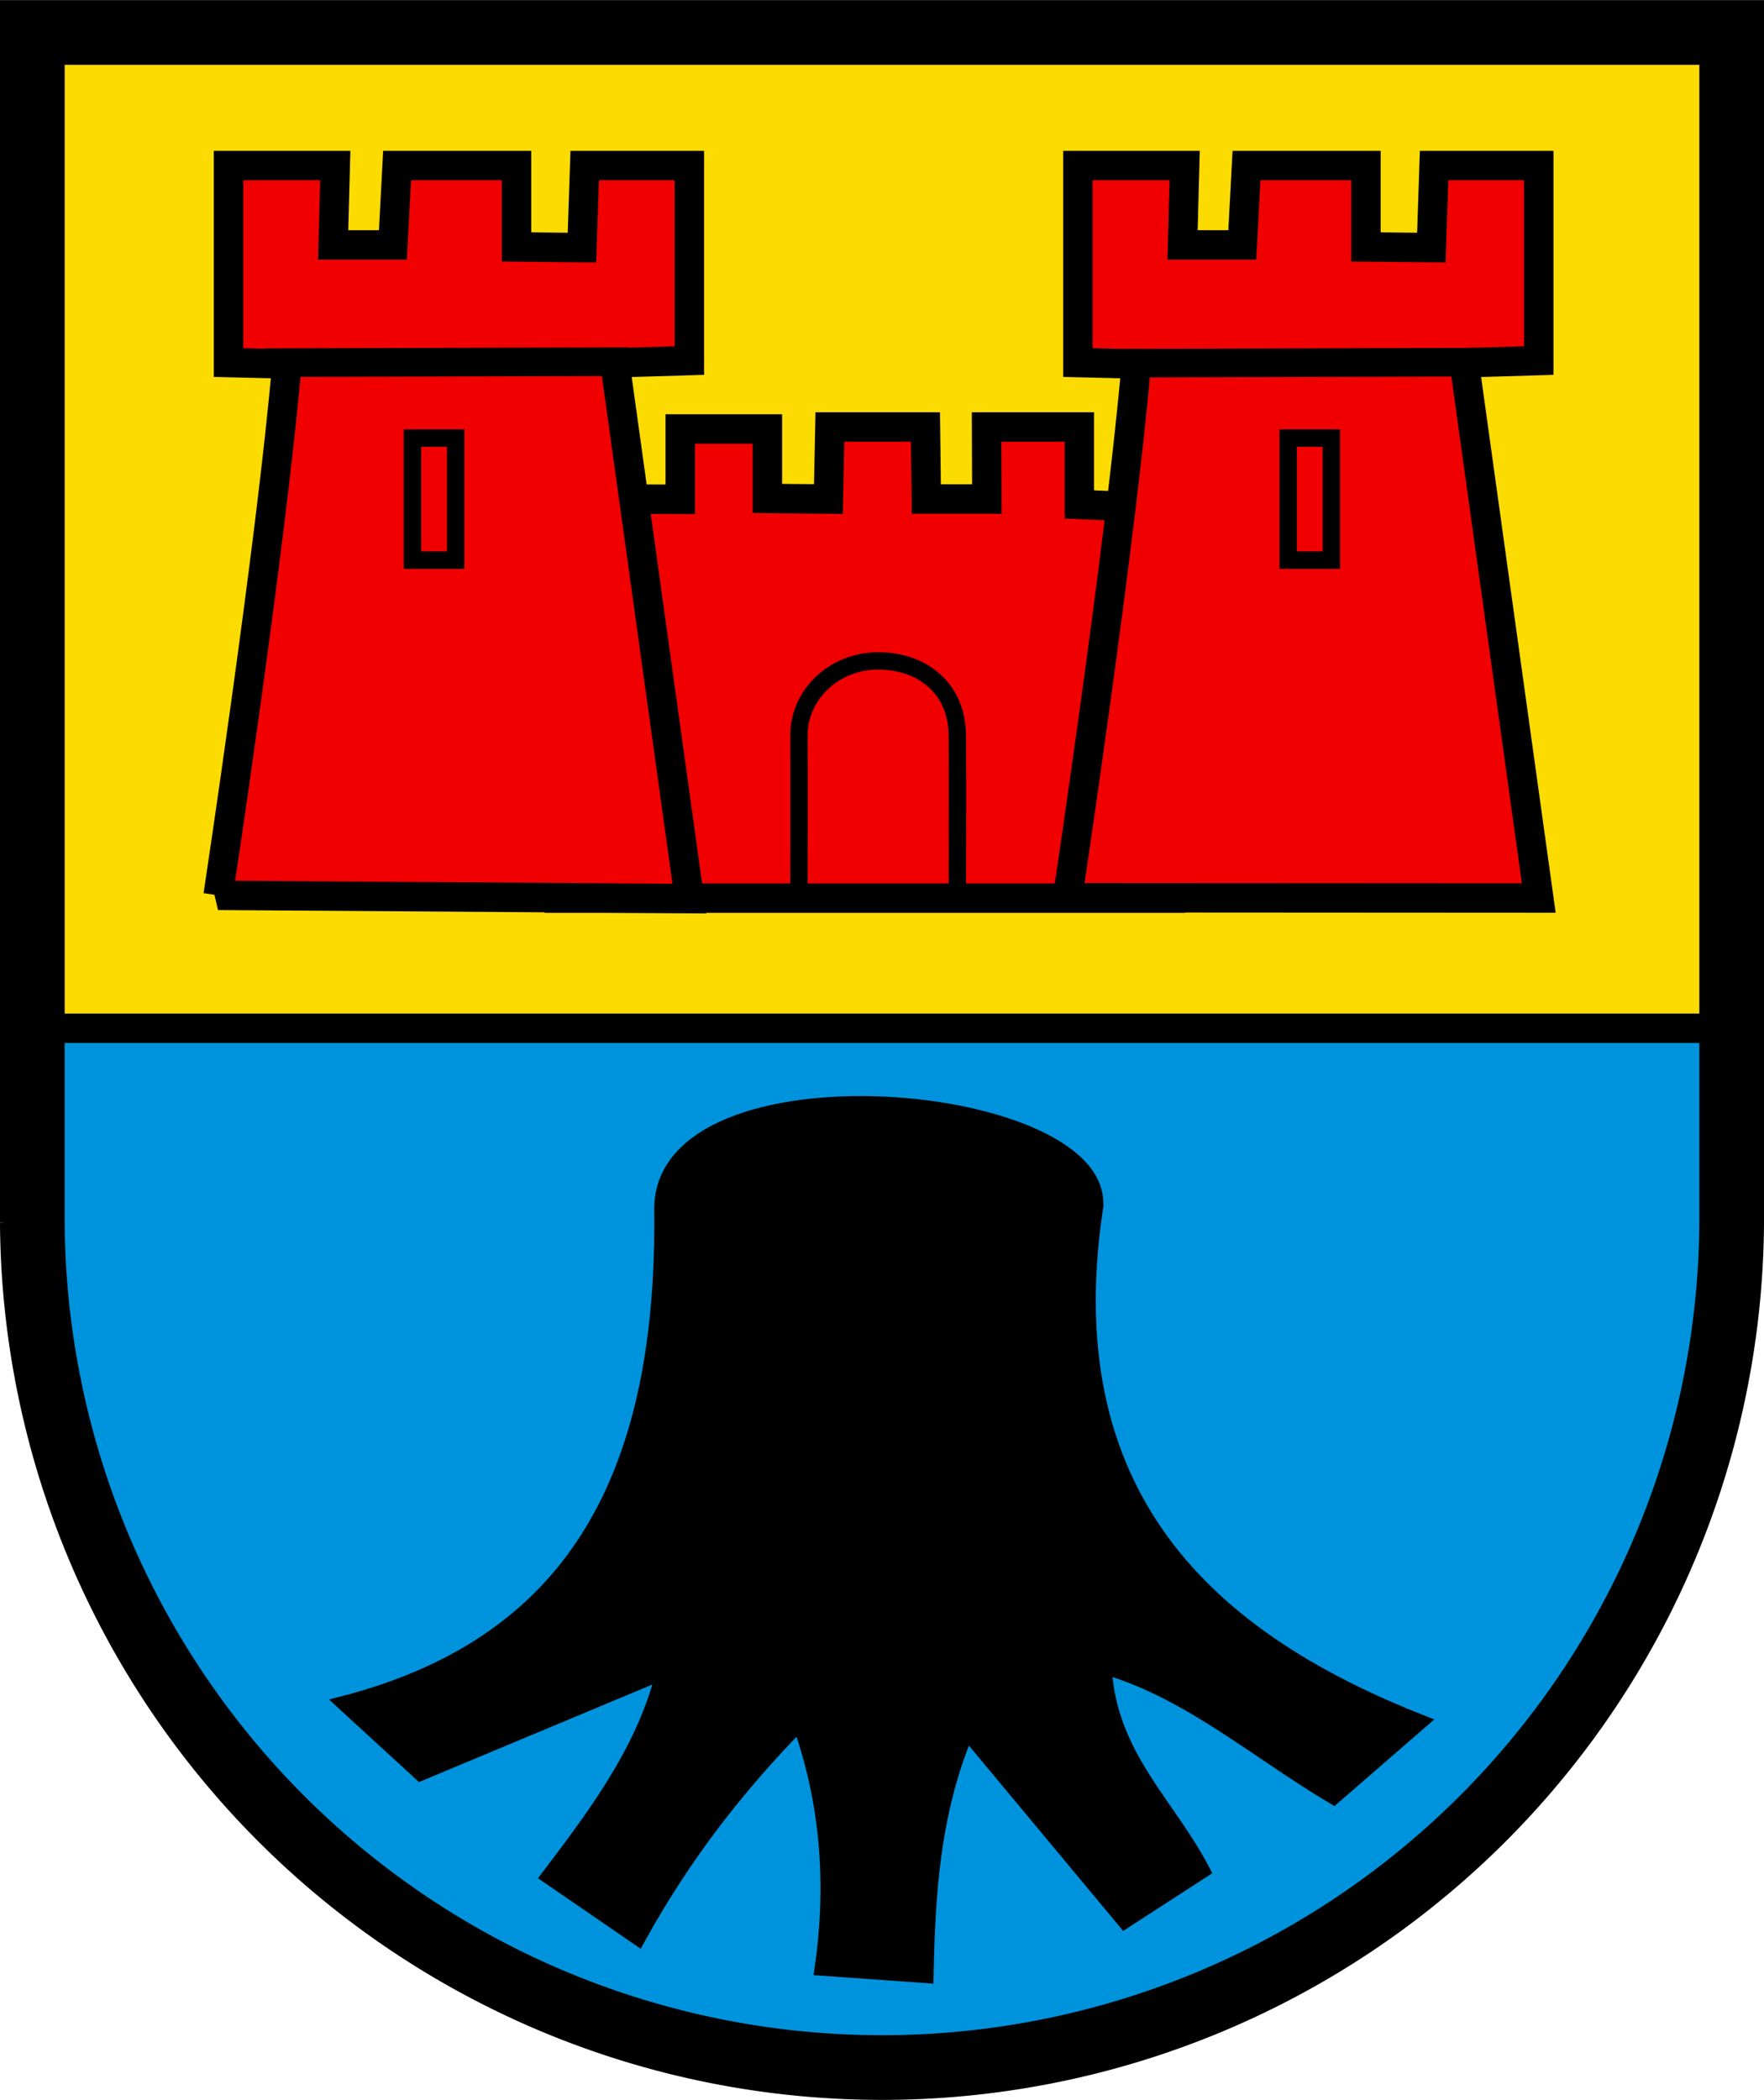 <?xml version="1.0" encoding="UTF-8"?>
<svg width="600" height="714" xmlns="http://www.w3.org/2000/svg">
 <path d="M6.073 4.326v423.26c0 153.41 131.6 277.77 293.93 277.77s293.93-124.36 293.93-277.77V4.316z" fill="#fcdb00" stroke="#none"/>
 <g stroke="#000">
  <path d="M190.24 139.19v166.18h207.99V139.19h-12.78l-3.256 32.988-15.083-.674v-26.323h-31.545l.089 24.496h-20.577l-.298-24.496h-32.504l-.506 24.496-20.755-.198v-23.623h-29.637v23.902l-16.727-.052-4.209-30.516z" fill="#f00000" stroke-width="10"/>
  <path d="m74.187 304.42 160.29 1.104-25.332-182.17 25.332-.757V56.282h-35.604l-.933 27.908-22.248-.236V56.282h-40.624l-1.435 26.997h-20.312l.717-26.997H77.717v66.99l19.86.477c-5.174 60.533-23.388 180.67-23.388 180.67zm288.91.817 160.29.094-25.332-181.98 25.332-.756V56.28h-35.604l-.933 27.908-22.248-.236V56.28h-40.624l-1.435 26.997h-20.312l.717-26.997h-36.322v66.99l19.86.477c-5.172 60.533-23.386 181.49-23.386 181.49z" fill="#f00000" stroke-width="10"/>
 <path transform="matrix(.98 0 0 .922 4.604 2.942)" d="M213.428 130.171c-121.327.376-126.267.375-126.267.375zm294.072.184-121.327.377z" stroke-width="10.519"/>
  <path d="M140.3 148.94v41.508h14.697V148.94zm297.85 0v41.508h14.696V148.94zm-139.47 75.772c-14.873 0-26.943 11.363-26.943 25.365.064 18.268-.006 37.655 0 53.645h53.886s.119-37.421 0-53.645c-.118-16.223-12.07-25.365-26.943-25.365z" fill="none" stroke-width="5.907"/>
  <path d="M6.073 349.61v69.988c0 153.41 131.6 277.76 293.93 277.76s293.93-124.35 293.93-277.76V349.61z" fill="#0093dd" stroke-width="10"/>
  <path d="M373.16 411.4c-15.086 101.73 43.871 147.43 111.01 173.85l-30.489 26.457c-25.665-15.147-49.339-35.918-77.435-44.198 1.795 29.54 22.003 46.08 33.575 68.719l-27.404 17.741-53.447-64.187c-11.356 27.529-12.804 55.058-13.372 82.587l-36.66-2.595c4.029-27.632 2.473-55.265-7.2-82.897-19.326 19.91-37.883 42.71-54.477 72.903l-31.518-21.615c14.46-19.165 32.278-42.033 39.048-68.72l-81.88 34.205-27.073-24.831c77.076-19.666 109.68-74.38 108.62-167.42-.635-55.941 154.88-41.702 148.7 0z" stroke-width="3.857"/>
 </g>
 <path d="M-342.16-77.627H-29.4v157.28h-312.76z" fill="none"/>
 <path d="M10.995 11.035v404.62a289.01 289.01 0 0 0 578.01 0V11.035z" fill="none" stroke="#000" stroke-width="22"/>
</svg>
